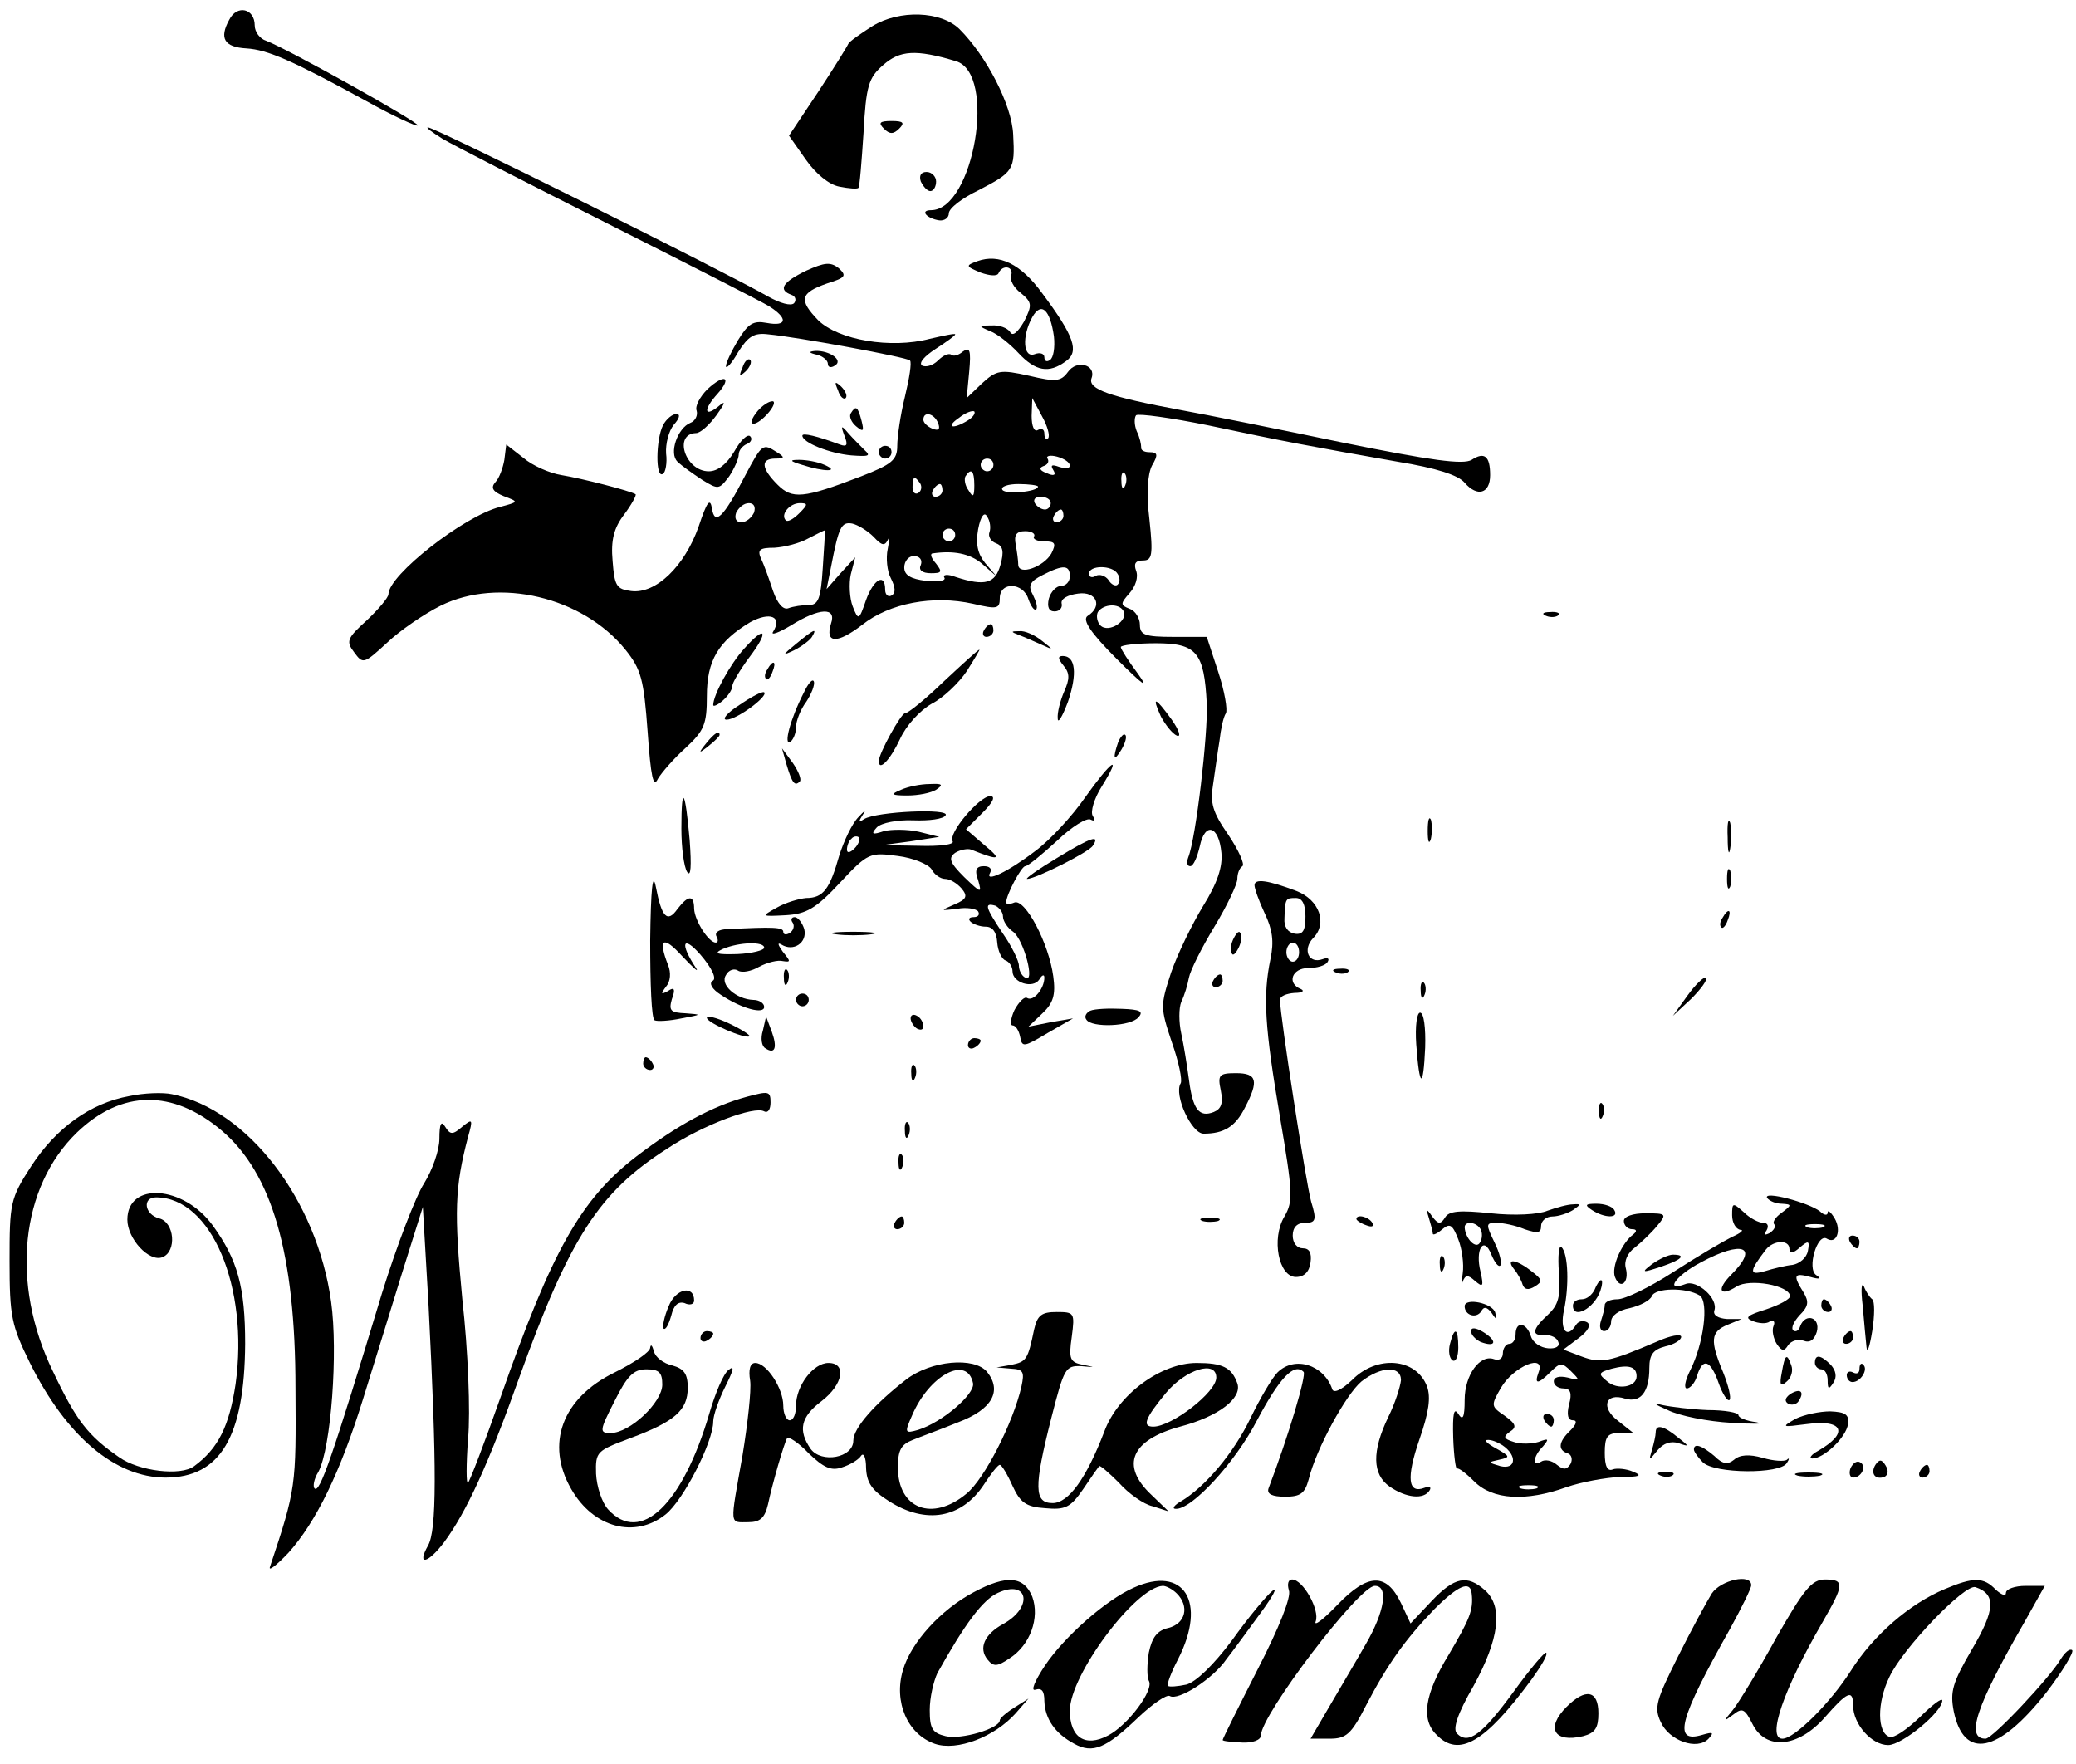 <?xml version="1.0" standalone="no"?>
<!DOCTYPE svg PUBLIC "-//W3C//DTD SVG 20010904//EN"
 "http://www.w3.org/TR/2001/REC-SVG-20010904/DTD/svg10.dtd">
<svg version="1.0" xmlns="http://www.w3.org/2000/svg"
 width="326pt" height="277pt" viewBox="0 0 326 277"
 preserveAspectRatio="xMidYMid meet">

<g transform="translate(0,277) scale(0.1,-0.1)"
fill="#000000" stroke="none">
<path d="M360 2739 c-16 -29 -8 -43 27 -45 33 -2 72 -19 187 -82 43 -24 80
-41 82 -39 4 4 -204 120 -238 133 -10 3 -18 14 -18 24 0 27 -28 33 -40 9z"/>
<path d="M1370 2729 c-19 -12 -36 -24 -38 -28 -1 -3 -22 -37 -47 -75 l-46 -69
26 -37 c16 -23 37 -40 53 -43 15 -3 28 -4 30 -2 2 2 5 41 8 86 4 75 8 87 31
107 26 23 51 25 114 6 65 -19 28 -234 -39 -234 -18 0 -7 -13 13 -16 8 -1 15 4
15 11 0 8 21 24 46 36 56 29 58 32 55 88 -2 46 -42 123 -84 165 -29 29 -95 31
-137 5z"/>
<path d="M1388 2568 c9 -9 15 -9 24 0 9 9 7 12 -12 12 -19 0 -21 -3 -12 -12z"/>
<path d="M695 2552 c17 -10 134 -70 261 -134 127 -64 241 -122 252 -129 30
-19 28 -32 -4 -26 -21 4 -29 -1 -45 -27 -10 -17 -19 -35 -19 -41 0 -5 9 4 19
22 16 25 25 31 48 28 44 -4 218 -36 222 -41 3 -3 -1 -28 -8 -57 -7 -28 -12
-63 -12 -77 0 -22 -8 -29 -57 -48 -91 -35 -108 -36 -131 -13 -26 26 -27 41 -3
41 14 0 15 2 2 10 -22 14 -23 14 -50 -37 -34 -66 -48 -79 -52 -51 -3 17 -8 10
-21 -29 -22 -62 -67 -106 -106 -101 -23 3 -26 8 -29 47 -3 33 2 52 18 73 12
16 20 31 18 32 -7 5 -85 25 -116 30 -19 3 -46 15 -60 27 l-27 21 -3 -24 c-2
-12 -8 -29 -14 -35 -8 -9 -4 -15 13 -22 24 -9 24 -9 -6 -17 -56 -14 -175 -107
-175 -137 0 -5 -15 -23 -34 -41 -31 -28 -33 -33 -20 -50 14 -19 15 -19 52 15
20 19 58 45 84 58 91 45 223 14 290 -69 25 -31 29 -47 35 -129 5 -71 9 -89 16
-74 6 10 25 32 44 49 29 27 33 37 33 81 0 56 18 86 68 116 31 17 51 9 36 -15
-4 -6 8 -2 28 10 45 28 72 29 63 3 -10 -32 10 -32 49 -2 43 34 111 47 174 33
38 -9 42 -8 42 9 0 26 37 25 45 -2 4 -11 9 -18 12 -16 3 3 0 13 -5 23 -8 14
-5 21 15 31 33 17 43 16 43 -2 0 -8 -6 -15 -14 -15 -7 0 -16 -9 -19 -20 -3
-13 0 -20 9 -20 8 0 13 6 11 13 -1 7 10 13 26 15 29 4 39 -20 15 -35 -9 -6 4
-26 46 -68 41 -41 51 -48 33 -23 -15 20 -27 39 -27 42 0 3 25 6 55 6 64 0 76
-14 80 -95 2 -48 -17 -211 -29 -241 -3 -8 -2 -14 3 -14 5 0 11 14 15 31 8 39
30 33 34 -10 2 -22 -6 -47 -29 -84 -17 -28 -40 -75 -50 -104 -17 -52 -17 -55
1 -109 11 -31 17 -60 14 -65 -11 -18 17 -79 36 -79 32 0 50 11 65 41 22 42 19
54 -14 54 -27 0 -29 -3 -24 -27 4 -20 1 -29 -11 -34 -23 -9 -33 4 -39 51 -3
22 -8 54 -12 72 -4 18 -4 40 0 50 5 10 10 27 12 38 2 11 20 47 40 80 20 33 36
67 36 75 0 8 3 17 8 20 4 3 -6 25 -22 49 -25 36 -29 50 -24 80 3 20 7 50 10
68 2 18 6 37 10 43 3 5 -2 35 -12 65 l-18 55 -52 0 c-45 0 -53 3 -53 19 0 10
-7 22 -16 25 -15 6 -15 8 0 25 9 10 14 25 10 35 -4 11 -1 16 11 16 14 0 16 8
10 64 -5 41 -3 71 4 85 10 17 9 21 -4 21 -8 0 -14 3 -13 8 0 4 -2 15 -7 25 -4
10 -4 21 -1 25 4 3 55 -4 114 -16 117 -25 161 -33 297 -57 61 -10 95 -21 105
-33 20 -23 40 -17 40 12 0 30 -9 37 -29 24 -13 -8 -64 -1 -202 27 -101 21
-215 44 -254 51 -113 21 -147 33 -141 50 8 21 -23 30 -37 10 -11 -15 -19 -16
-61 -6 -45 10 -51 9 -74 -12 l-24 -23 4 42 c3 33 1 39 -10 31 -7 -6 -15 -8
-18 -5 -4 3 -13 -1 -21 -9 -8 -8 -19 -11 -25 -8 -6 4 4 15 21 26 17 11 31 21
31 23 0 2 -18 -2 -40 -7 -61 -16 -143 -2 -175 29 -31 32 -29 43 14 58 29 9 31
12 18 24 -13 10 -22 9 -51 -4 -37 -18 -45 -30 -23 -38 6 -2 8 -8 4 -13 -5 -5
-22 0 -40 10 -72 41 -524 266 -535 266 -4 0 7 -8 23 -18z m951 -470 c-3 -3 -6
0 -6 7 0 7 -4 9 -10 6 -6 -4 -10 6 -10 22 l1 28 15 -28 c9 -16 13 -31 10 -35z
m-126 28 c-24 -15 -36 -11 -14 4 10 8 21 12 24 10 2 -3 -2 -9 -10 -14z m-47
-4 c4 -10 1 -13 -9 -9 -7 3 -14 9 -14 14 0 14 17 10 23 -5z m207 -67 c0 -5 -7
-5 -17 -2 -11 4 -14 3 -9 -5 5 -8 1 -10 -10 -5 -11 4 -13 8 -6 11 7 2 10 7 7
12 -3 4 4 6 15 3 11 -3 20 -9 20 -14z m-120 1 c0 -5 -4 -10 -10 -10 -5 0 -10
5 -10 10 0 6 5 10 10 10 6 0 10 -4 10 -10z m-30 -32 c0 -18 -2 -20 -9 -8 -6 8
-7 18 -5 22 9 14 14 9 14 -14z m237 0 c-3 -8 -6 -5 -6 6 -1 11 2 17 5 13 3 -3
4 -12 1 -19z m-322 3 c3 -5 2 -12 -3 -15 -5 -3 -9 1 -9 9 0 17 3 19 12 6z m35
-11 c0 -5 -5 -10 -11 -10 -5 0 -7 5 -4 10 3 6 8 10 11 10 2 0 4 -4 4 -10z
m150 6 c0 -8 -51 -13 -56 -5 -3 5 9 9 25 9 17 0 31 -2 31 -4z m20 -26 c0 -5
-4 -10 -9 -10 -6 0 -13 5 -16 10 -3 6 1 10 9 10 9 0 16 -4 16 -10z m-466 -15
c-4 -8 -12 -15 -20 -15 -8 0 -11 6 -8 15 4 8 12 15 20 15 8 0 11 -6 8 -15z
m71 -1 c-9 -9 -18 -14 -21 -11 -9 9 6 27 22 27 13 0 13 -2 -1 -16z m299 -29
c-3 -7 2 -15 10 -18 11 -4 13 -13 7 -34 -8 -29 -24 -34 -70 -19 -13 5 -21 4
-18 -1 3 -5 -10 -7 -29 -5 -24 3 -34 9 -34 21 0 10 7 18 15 18 9 0 14 -6 11
-14 -4 -8 2 -13 16 -13 17 0 18 2 8 15 -7 8 -10 15 -6 16 33 5 59 0 78 -16
l23 -20 -18 21 c-12 15 -15 30 -11 53 4 21 10 28 14 20 5 -7 6 -18 4 -24z
m116 25 c0 -5 -5 -10 -11 -10 -5 0 -7 5 -4 10 3 6 8 10 11 10 2 0 4 -4 4 -10z
m-298 -33 c12 -13 17 -15 22 -5 3 7 3 1 0 -14 -3 -14 -1 -35 5 -46 7 -14 8
-23 1 -27 -5 -3 -10 1 -10 9 0 27 -18 17 -30 -16 -11 -32 -12 -33 -21 -10 -5
13 -6 36 -3 50 l7 27 -23 -25 -22 -25 7 35 c12 62 16 71 33 68 9 -2 24 -11 34
-21z m-80 -49 c-3 -48 -7 -58 -22 -58 -10 0 -24 -2 -32 -5 -8 -3 -17 7 -24 27
-6 18 -14 41 -19 51 -6 14 -2 17 21 17 16 1 40 7 54 15 14 7 25 13 25 12 1 -1
-1 -28 -3 -59z m208 52 c0 -5 -4 -10 -10 -10 -5 0 -10 5 -10 10 0 6 5 10 10
10 6 0 10 -4 10 -10z m124 -2 c-3 -4 4 -8 16 -8 17 0 19 -3 11 -19 -12 -21
-51 -35 -52 -18 0 7 -2 21 -4 32 -3 15 1 21 15 21 10 0 16 -4 14 -8z m131 -59
c4 -6 4 -13 0 -17 -3 -3 -10 0 -14 7 -5 7 -14 10 -20 7 -6 -4 -11 -2 -11 3 0
14 37 14 45 0z m9 -58 c9 -15 -23 -36 -36 -23 -5 5 -7 15 -4 21 9 13 33 14 40
2z"/>
<path d="M1446 2485 c4 -8 10 -15 15 -15 5 0 9 7 9 15 0 8 -7 15 -15 15 -9 0
-12 -6 -9 -15z"/>
<path d="M1535 2360 c-19 -7 -19 -8 5 -18 14 -5 26 -6 28 -1 6 14 24 11 20 -3
-3 -7 4 -20 15 -28 18 -15 18 -19 5 -45 -10 -17 -18 -24 -22 -16 -4 6 -17 11
-29 10 -21 0 -21 -1 -2 -9 11 -4 31 -20 44 -34 27 -29 48 -33 75 -13 21 15 13
39 -37 106 -34 47 -68 63 -102 51z m120 -118 c2 -18 -1 -34 -6 -37 -5 -4 -9
-2 -9 4 0 6 -7 8 -15 5 -18 -7 -21 27 -4 58 14 25 28 12 34 -30z"/>
<path d="M1283 2213 c9 -2 17 -9 17 -14 0 -6 5 -7 11 -3 14 8 -8 24 -31 23
-11 -1 -10 -3 3 -6z"/>
<path d="M1166 2193 c-6 -14 -5 -15 5 -6 7 7 10 15 7 18 -3 3 -9 -2 -12 -12z"/>
<path d="M1111 2159 c-12 -12 -20 -27 -17 -34 2 -7 -2 -16 -10 -19 -20 -8 -34
-48 -20 -61 6 -6 23 -18 38 -28 26 -16 27 -16 43 5 8 12 15 28 15 34 0 7 6 14
13 17 6 2 9 8 5 12 -4 4 -15 -6 -25 -24 -12 -20 -26 -31 -40 -31 -37 0 -56 59
-20 60 7 0 21 13 32 28 15 21 15 24 2 13 -22 -17 -22 -3 0 21 23 26 11 32 -16
7z"/>
<path d="M1316 2157 c3 -10 9 -15 12 -12 3 3 0 11 -7 18 -10 9 -11 8 -5 -6z"/>
<path d="M1190 2125 c-20 -24 -6 -28 15 -5 10 11 13 20 8 20 -6 0 -16 -7 -23
-15z"/>
<path d="M1336 2121 c-3 -5 1 -14 8 -20 12 -10 13 -8 9 8 -6 23 -9 25 -17 12z"/>
<path d="M1041 2102 c-11 -22 -12 -84 0 -76 4 2 7 17 5 32 -1 15 4 35 12 45 9
10 11 17 4 17 -6 0 -16 -8 -21 -18z"/>
<path d="M1326 2086 c6 -15 4 -18 -7 -14 -35 13 -59 19 -59 14 0 -11 43 -28
77 -31 27 -2 31 -1 21 8 -7 7 -19 19 -26 27 -11 13 -12 12 -6 -4z"/>
<path d="M1380 2060 c0 -5 5 -10 10 -10 6 0 10 5 10 10 0 6 -4 10 -10 10 -5 0
-10 -4 -10 -10z"/>
<path d="M1260 2040 c34 -11 60 -11 35 0 -11 5 -29 8 -40 8 -16 0 -15 -2 5 -8z"/>
<path d="M2428 1803 c7 -3 16 -2 19 1 4 3 -2 6 -13 5 -11 0 -14 -3 -6 -6z"/>
<path d="M1545 1780 c-3 -5 -1 -10 4 -10 6 0 11 5 11 10 0 6 -2 10 -4 10 -3 0
-8 -4 -11 -10z"/>
<path d="M1169 1752 c-22 -24 -49 -73 -49 -89 0 -3 7 0 15 7 8 7 15 17 15 23
0 5 12 25 26 44 32 42 27 53 -7 15z"/>
<path d="M1250 1759 c-22 -18 -22 -19 -3 -10 12 6 25 16 28 21 9 15 3 12 -25
-11z"/>
<path d="M1600 1773 c8 -3 24 -10 35 -15 20 -9 20 -9 1 6 -11 9 -27 16 -35 15
-14 0 -14 -1 -1 -6z"/>
<path d="M1482 1700 c-29 -28 -56 -50 -61 -50 -6 0 -41 -63 -41 -75 0 -17 18
2 33 34 10 22 31 45 50 56 18 9 43 33 55 51 12 19 21 34 20 34 -2 0 -27 -23
-56 -50z"/>
<path d="M1670 1725 c10 -12 10 -21 1 -41 -6 -14 -11 -33 -10 -42 0 -9 7 2 16
26 15 44 12 72 -8 72 -8 0 -8 -4 1 -15z"/>
<path d="M1205 1719 c-4 -6 -5 -12 -2 -15 2 -3 7 2 10 11 7 17 1 20 -8 4z"/>
<path d="M1262 1682 c-21 -41 -32 -83 -21 -77 5 4 9 14 9 23 0 10 7 28 16 40
8 12 14 27 12 32 -2 5 -9 -3 -16 -18z"/>
<path d="M1161 1663 c-19 -12 -28 -23 -20 -23 16 0 66 37 59 43 -3 2 -20 -7
-39 -20z"/>
<path d="M1823 1645 c7 -13 18 -27 25 -30 7 -3 4 8 -8 25 -26 36 -32 38 -17 5z"/>
<path d="M1109 1603 c-13 -16 -12 -17 4 -4 9 7 17 15 17 17 0 8 -8 3 -21 -13z"/>
<path d="M1756 1605 c-9 -26 -7 -32 5 -12 6 10 9 21 6 23 -2 3 -7 -2 -11 -11z"/>
<path d="M1235 1570 c9 -30 13 -35 21 -27 3 3 -2 16 -11 29 l-17 23 7 -25z"/>
<path d="M1704 1518 c-20 -29 -55 -67 -78 -84 -43 -33 -81 -51 -71 -34 3 6 -1
10 -10 10 -12 0 -15 -6 -9 -22 6 -21 5 -21 -22 5 -23 23 -25 30 -14 38 8 5 20
7 25 5 45 -18 49 -16 21 7 l-29 25 26 26 c16 16 21 26 12 26 -17 0 -67 -59
-59 -71 3 -5 -20 -8 -53 -7 l-58 1 45 6 45 7 -32 8 c-18 4 -43 4 -55 1 -18 -6
-21 -5 -11 6 7 7 32 12 57 11 25 -1 48 2 51 8 7 11 -108 6 -128 -6 -9 -6 -9
-4 -2 7 6 8 2 6 -7 -4 -10 -10 -23 -38 -30 -60 -15 -53 -25 -67 -52 -67 -11
-1 -32 -7 -46 -15 -25 -14 -25 -14 14 -12 32 2 47 10 85 51 44 47 47 48 91 42
24 -3 48 -13 53 -21 4 -8 14 -15 21 -15 8 0 19 -7 26 -15 10 -12 8 -17 -11
-25 -23 -10 -23 -10 4 -7 15 3 30 0 33 -4 3 -5 0 -9 -7 -9 -7 0 -9 -3 -5 -7 4
-4 15 -8 24 -8 11 0 17 -9 18 -25 1 -13 7 -26 13 -28 6 -2 11 -10 11 -17 0
-18 32 -28 42 -13 4 7 8 9 8 3 0 -17 -17 -38 -27 -32 -4 3 -13 -6 -20 -19 -6
-13 -7 -24 -3 -24 5 0 10 -8 12 -18 3 -17 6 -16 43 6 l40 23 -35 -6 -35 -7 22
21 c17 16 21 29 17 58 -7 52 -44 122 -61 116 -7 -3 -13 -3 -13 0 0 12 24 57
30 57 4 0 26 18 50 40 23 22 47 37 53 33 6 -3 7 -1 3 6 -4 6 2 27 14 46 33 53
16 42 -26 -17z m-362 -80 c-7 -7 -12 -8 -12 -2 0 6 3 14 7 17 3 4 9 5 12 2 2
-3 -1 -11 -7 -17z m233 -107 c0 -7 7 -18 16 -24 17 -13 35 -82 19 -72 -6 3
-10 12 -10 19 0 7 -11 30 -25 50 -28 42 -30 49 -12 44 6 -3 12 -10 12 -17z"/>
<path d="M1415 1530 c-17 -7 -16 -9 10 -9 17 0 37 4 45 9 12 8 10 10 -10 9
-14 0 -34 -4 -45 -9z"/>
<path d="M1070 1469 c0 -30 4 -60 9 -68 6 -9 7 9 4 50 -7 80 -13 89 -13 18z"/>
<path d="M2242 1465 c0 -16 2 -22 5 -12 2 9 2 23 0 30 -3 6 -5 -1 -5 -18z"/>
<path d="M2713 1455 c0 -22 2 -30 4 -17 2 12 2 30 0 40 -3 9 -5 -1 -4 -23z"/>
<path d="M1660 1423 c-30 -18 -51 -33 -47 -33 13 0 97 42 103 52 12 18 -2 14
-56 -19z"/>
<path d="M1021 1293 c0 -67 2 -123 7 -125 4 -2 23 -1 42 3 32 6 33 6 7 8 -24
1 -27 4 -22 22 6 16 4 20 -6 13 -11 -6 -12 -5 -3 7 7 8 8 22 3 34 -16 41 -8
47 22 14 18 -19 27 -27 22 -19 -26 39 -21 53 7 21 18 -21 26 -38 19 -41 -6 -4
-1 -13 13 -22 33 -22 68 -31 68 -19 0 6 -8 11 -17 11 -27 1 -53 24 -43 39 4 8
13 11 19 7 6 -4 21 -1 33 6 13 7 30 11 37 9 13 -2 13 -1 0 15 -7 10 -9 15 -2
11 19 -12 41 3 36 24 -3 10 -10 19 -15 19 -5 0 -7 -4 -3 -9 3 -5 1 -12 -5 -16
-5 -3 -10 -3 -10 2 0 7 -15 8 -88 4 -13 0 -20 -5 -17 -11 3 -5 3 -10 -1 -10
-11 0 -33 34 -34 53 0 22 -9 22 -26 0 -16 -23 -25 -13 -34 34 -5 26 -8 -2 -9
-84z m179 -11 c0 -4 -19 -9 -42 -10 -33 -1 -38 1 -23 8 26 11 65 12 65 2z"/>
<path d="M2712 1390 c0 -14 2 -19 5 -12 2 6 2 18 0 25 -3 6 -5 1 -5 -13z"/>
<path d="M1970 1380 c0 -5 7 -25 16 -44 12 -25 15 -44 9 -72 -12 -58 -9 -106
15 -248 20 -118 21 -132 7 -156 -21 -35 -9 -95 18 -95 13 0 21 8 23 23 2 15
-2 22 -12 22 -9 0 -16 8 -16 20 0 13 7 20 19 20 17 0 19 4 10 33 -8 28 -49
293 -49 317 0 6 10 10 23 11 12 0 16 3 10 6 -23 9 -14 33 11 33 14 0 28 4 31
10 3 5 0 7 -8 4 -22 -8 -32 15 -15 33 23 23 10 60 -26 74 -45 17 -66 20 -66 9z
m80 -49 c0 -22 -4 -29 -17 -27 -11 2 -17 11 -16 24 1 32 2 32 18 32 10 0 15
-10 15 -29z m-10 -56 c0 -8 -4 -15 -10 -15 -5 0 -10 7 -10 15 0 8 5 15 10 15
6 0 10 -7 10 -15z"/>
<path d="M2705 1329 c-4 -6 -5 -12 -2 -15 2 -3 7 2 10 11 7 17 1 20 -8 4z"/>
<path d="M1313 1303 c15 -2 39 -2 55 0 15 2 2 4 -28 4 -30 0 -43 -2 -27 -4z"/>
<path d="M1936 1294 c-4 -9 -4 -19 -1 -22 2 -3 7 3 11 12 4 9 4 19 1 22 -2 3
-7 -3 -11 -12z"/>
<path d="M1231 1234 c0 -11 3 -14 6 -6 3 7 2 16 -1 19 -3 4 -6 -2 -5 -13z"/>
<path d="M2098 1243 c7 -3 16 -2 19 1 4 3 -2 6 -13 5 -11 0 -14 -3 -6 -6z"/>
<path d="M1905 1230 c-3 -5 -1 -10 4 -10 6 0 11 5 11 10 0 6 -2 10 -4 10 -3 0
-8 -4 -11 -10z"/>
<path d="M2650 1207 l-23 -32 29 27 c15 15 26 30 23 33 -3 2 -16 -10 -29 -28z"/>
<path d="M2231 1214 c0 -11 3 -14 6 -6 3 7 2 16 -1 19 -3 4 -6 -2 -5 -13z"/>
<path d="M1250 1200 c0 -5 5 -10 10 -10 6 0 10 5 10 10 0 6 -4 10 -10 10 -5 0
-10 -4 -10 -10z"/>
<path d="M1712 1183 c-6 -3 -10 -9 -6 -14 8 -13 70 -11 82 4 8 9 2 12 -26 13
-21 1 -43 0 -50 -3z"/>
<path d="M1110 1172 c0 -8 61 -34 67 -29 1 2 -13 11 -32 20 -19 9 -35 13 -35
9z"/>
<path d="M1430 1171 c0 -5 5 -13 10 -16 6 -3 10 -2 10 4 0 5 -4 13 -10 16 -5
3 -10 2 -10 -4z"/>
<path d="M2224 1130 c5 -69 11 -71 14 -5 1 31 -2 55 -8 55 -5 0 -8 -21 -6 -50z"/>
<path d="M1198 1152 c-4 -12 -2 -25 4 -28 15 -10 19 1 10 26 l-9 24 -5 -22z"/>
<path d="M1520 1129 c0 -5 5 -7 10 -4 6 3 10 8 10 11 0 2 -4 4 -10 4 -5 0 -10
-5 -10 -11z"/>
<path d="M1010 1100 c0 -5 5 -10 11 -10 5 0 7 5 4 10 -3 6 -8 10 -11 10 -2 0
-4 -4 -4 -10z"/>
<path d="M1431 1084 c0 -11 3 -14 6 -6 3 7 2 16 -1 19 -3 4 -6 -2 -5 -13z"/>
<path d="M203 1049 c-61 -11 -115 -50 -154 -110 -33 -51 -34 -58 -34 -149 0
-87 3 -101 32 -160 57 -115 134 -180 213 -180 86 0 124 64 125 210 0 90 -12
132 -51 186 -46 63 -134 69 -134 9 0 -30 34 -67 55 -59 23 9 19 55 -5 61 -23
6 -27 33 -5 33 87 0 146 -141 125 -293 -10 -66 -27 -101 -65 -129 -21 -16 -87
-8 -118 14 -49 34 -67 57 -104 135 -67 138 -51 289 38 375 70 67 150 68 227 3
79 -67 116 -193 116 -405 1 -154 1 -157 -40 -280 -3 -8 10 2 29 22 43 48 81
125 117 241 16 51 43 139 61 197 l33 105 9 -155 c13 -256 13 -353 -1 -377 -18
-32 0 -28 25 5 35 47 70 123 118 258 80 222 126 292 232 360 57 38 138 68 153
59 6 -3 10 3 10 14 0 18 -3 18 -37 9 -55 -15 -110 -45 -174 -94 -87 -67 -132
-147 -213 -378 -25 -71 -48 -131 -51 -134 -3 -3 -3 28 0 69 4 41 0 139 -9 219
-13 137 -12 175 9 255 8 28 7 29 -9 16 -15 -13 -19 -13 -27 0 -6 10 -9 5 -9
-19 0 -18 -11 -49 -24 -70 -13 -20 -43 -98 -66 -172 -79 -261 -98 -315 -106
-307 -3 3 -1 15 6 26 20 38 31 188 20 267 -22 160 -131 302 -250 326 -14 3
-44 2 -67 -3z"/>
<path d="M2511 1024 c0 -11 3 -14 6 -6 3 7 2 16 -1 19 -3 4 -6 -2 -5 -13z"/>
<path d="M1421 994 c0 -11 3 -14 6 -6 3 7 2 16 -1 19 -3 4 -6 -2 -5 -13z"/>
<path d="M1411 944 c0 -11 3 -14 6 -6 3 7 2 16 -1 19 -3 4 -6 -2 -5 -13z"/>
<path d="M2775 889 c4 -5 14 -9 23 -9 16 -1 16 -2 0 -14 -10 -7 -15 -15 -12
-18 3 -4 0 -9 -7 -14 -8 -4 -10 -3 -5 4 4 7 2 12 -5 12 -7 0 -21 7 -31 17 -17
15 -18 15 -18 -5 0 -12 6 -22 13 -23 6 0 1 -5 -13 -11 -14 -7 -55 -31 -92 -55
-37 -24 -76 -43 -88 -43 -11 0 -20 -4 -20 -9 0 -5 -3 -16 -6 -25 -3 -9 -1 -16
5 -16 6 0 11 7 11 15 0 9 12 18 29 21 17 4 32 12 35 19 5 13 54 14 75 1 15
-10 6 -77 -15 -118 -8 -16 -10 -28 -5 -28 5 0 13 9 16 20 9 29 21 25 34 -12 6
-17 14 -29 17 -26 3 3 -2 23 -10 43 -21 50 -20 64 7 75 l22 9 -23 0 c-14 1
-22 6 -20 13 7 19 -27 49 -45 42 -34 -13 -16 13 24 34 65 35 92 25 48 -19 -24
-24 -19 -36 8 -19 20 13 83 2 84 -15 0 -5 -17 -14 -38 -21 -29 -9 -34 -13 -21
-18 9 -4 22 -5 27 -1 6 3 9 0 6 -7 -3 -7 0 -20 5 -28 8 -12 12 -12 18 -2 5 7
16 10 24 7 10 -4 17 1 21 14 6 23 -18 30 -26 9 -2 -7 -7 -10 -11 -7 -4 4 1 14
10 24 14 14 15 21 6 36 -17 27 -15 31 11 24 14 -4 18 -3 9 3 -15 10 2 67 17
57 15 -9 23 13 12 32 -6 10 -11 14 -11 9 0 -5 -6 -4 -12 2 -18 14 -90 33 -83
21z m88 -46 c-7 -2 -19 -2 -25 0 -7 3 -2 5 12 5 14 0 19 -2 13 -5z m-53 -34
c0 -8 6 -7 16 2 14 12 16 11 13 -5 -2 -11 -13 -20 -24 -22 -11 -1 -31 -6 -44
-10 -25 -7 -24 0 2 34 12 15 37 16 37 1z"/>
<path d="M2430 869 c-14 -6 -52 -8 -89 -4 -48 5 -66 4 -72 -7 -7 -11 -11 -10
-20 2 -9 13 -10 12 -5 -3 3 -10 6 -21 6 -24 0 -3 7 0 15 7 12 10 16 7 25 -16
6 -15 9 -39 7 -53 -2 -14 -2 -20 0 -13 4 10 8 11 19 1 13 -11 14 -9 9 14 -9
35 5 58 17 27 5 -12 11 -20 14 -17 3 3 -1 20 -9 36 -14 29 -14 31 3 31 10 0
30 -4 44 -10 21 -7 26 -6 26 5 0 8 8 15 18 15 9 0 24 5 32 10 13 9 13 10 0 9
-8 0 -26 -5 -40 -10z m-105 -29 c3 -5 3 -15 -1 -21 -6 -11 -23 6 -24 24 0 10
18 9 25 -3z"/>
<path d="M2500 870 c20 -13 43 -13 35 0 -3 6 -16 10 -28 10 -18 0 -19 -2 -7
-10z"/>
<path d="M2550 853 c0 -7 6 -13 13 -13 7 0 8 -3 2 -8 -18 -13 -35 -51 -29 -67
8 -21 23 -9 17 14 -3 11 3 24 14 32 10 8 26 23 35 34 16 19 15 20 -18 20 -20
0 -34 -5 -34 -12z"/>
<path d="M1405 850 c-3 -5 -1 -10 4 -10 6 0 11 5 11 10 0 6 -2 10 -4 10 -3 0
-8 -4 -11 -10z"/>
<path d="M1888 853 c6 -2 18 -2 25 0 6 3 1 5 -13 5 -14 0 -19 -2 -12 -5z"/>
<path d="M2130 856 c0 -2 7 -7 16 -10 8 -3 12 -2 9 4 -6 10 -25 14 -25 6z"/>
<path d="M2905 820 c3 -5 8 -10 11 -10 2 0 4 5 4 10 0 6 -5 10 -11 10 -5 0 -7
-4 -4 -10z"/>
<path d="M2448 772 c3 -38 -1 -51 -17 -66 -25 -23 -27 -34 -5 -32 9 0 19 -4
21 -11 3 -7 -4 -11 -16 -10 -12 1 -24 9 -27 19 -7 22 -24 24 -24 3 0 -8 -4
-15 -10 -15 -5 0 -10 -7 -10 -15 0 -8 -6 -12 -14 -9 -22 8 -46 -25 -46 -64 0
-28 -3 -33 -10 -22 -7 11 -9 0 -8 -37 1 -29 4 -50 6 -49 2 2 14 -7 27 -20 29
-29 81 -32 145 -9 23 8 61 15 84 16 31 0 36 2 21 8 -11 5 -26 6 -32 4 -9 -4
-13 5 -13 26 0 25 4 31 23 31 l22 0 -24 19 c-28 21 -20 45 11 35 24 -7 38 10
38 48 0 21 6 29 25 34 14 3 25 10 25 15 0 5 -17 2 -37 -7 -77 -33 -89 -35
-119 -24 l-29 11 24 18 c15 11 20 21 13 25 -6 3 -13 2 -17 -4 -14 -23 -26 -9
-19 23 8 37 7 88 -4 99 -4 4 -6 -14 -4 -40z m-32 -157 c-7 -19 -1 -19 19 1 15
15 18 15 32 1 15 -15 14 -15 -5 -10 -13 3 -22 1 -22 -6 0 -6 7 -11 15 -11 11
0 14 -7 9 -25 -4 -16 -2 -25 6 -25 7 0 6 -6 -4 -16 -19 -18 -20 -31 -4 -36 6
-2 8 -10 4 -17 -6 -9 -11 -9 -21 -1 -8 7 -19 9 -25 5 -14 -9 -13 8 3 24 10 12
9 13 -7 7 -10 -3 -28 -4 -39 0 -16 5 -17 8 -6 16 11 7 10 12 -8 25 -22 15 -22
16 -6 44 20 34 71 55 59 24z m154 -6 c0 -17 -30 -22 -46 -8 -15 12 -14 14 7
20 27 7 39 3 39 -12z m-211 -108 c24 -16 22 -39 -3 -33 -20 6 -20 6 -2 10 18
4 18 5 -5 18 -13 7 -19 13 -14 13 6 1 16 -3 24 -8z m54 -68 c-7 -2 -19 -2 -25
0 -7 3 -2 5 12 5 14 0 19 -2 13 -5z"/>
<path d="M2425 540 c3 -5 8 -10 11 -10 2 0 4 5 4 10 0 6 -5 10 -11 10 -5 0 -7
-4 -4 -10z"/>
<path d="M2261 784 c0 -11 3 -14 6 -6 3 7 2 16 -1 19 -3 4 -6 -2 -5 -13z"/>
<path d="M2594 785 c-17 -13 -16 -14 14 -4 33 11 41 19 19 19 -7 0 -22 -7 -33
-15z"/>
<path d="M2377 778 c6 -7 12 -18 14 -25 3 -8 9 -9 19 -3 13 8 12 11 -5 24 -24
19 -41 21 -28 4z"/>
<path d="M2504 745 c-4 -8 -12 -15 -20 -15 -8 0 -14 -4 -14 -10 0 -22 33 -5
43 23 3 9 4 17 1 17 -2 0 -7 -7 -10 -15z"/>
<path d="M2925 720 c2 -25 5 -54 6 -65 1 -11 5 0 9 25 4 25 4 47 0 50 -4 3
-10 12 -13 20 -4 8 -5 -5 -2 -30z"/>
<path d="M1050 719 c-7 -16 -10 -32 -8 -35 3 -3 8 6 12 20 4 17 11 23 21 20 8
-4 15 -2 15 4 0 25 -29 19 -40 -9z"/>
<path d="M2300 719 c0 -14 18 -20 26 -8 4 8 9 7 16 -2 8 -12 9 -12 6 0 -4 15
-48 24 -48 10z"/>
<path d="M2860 720 c0 -5 5 -10 11 -10 5 0 7 5 4 10 -3 6 -8 10 -11 10 -2 0
-4 -4 -4 -10z"/>
<path d="M1624 683 c-10 -48 -12 -51 -36 -56 l-23 -4 23 -2 c19 -1 21 -5 16
-28 -13 -57 -58 -145 -86 -168 -54 -45 -108 -24 -108 41 0 27 5 36 23 43 12 5
45 17 72 28 53 20 69 49 45 79 -20 24 -88 18 -127 -12 -49 -38 -83 -76 -83
-96 0 -27 -50 -36 -67 -13 -20 29 -16 50 17 75 34 26 40 60 11 60 -24 0 -51
-36 -51 -67 0 -13 -4 -23 -10 -23 -5 0 -10 10 -10 23 0 27 -26 67 -44 67 -8 0
-11 -10 -8 -28 2 -15 -4 -68 -12 -117 -20 -113 -21 -105 9 -105 19 0 26 7 31
28 7 33 25 95 30 104 2 3 18 -7 34 -24 23 -22 35 -28 52 -22 13 4 26 12 30 18
4 6 8 -2 8 -19 1 -23 9 -35 36 -52 58 -37 114 -27 149 26 11 17 22 31 25 31 3
0 12 -15 20 -33 12 -26 21 -33 51 -35 32 -3 40 1 60 30 12 18 24 35 25 36 1 2
15 -10 31 -26 15 -17 39 -34 53 -37 l25 -8 -27 26 c-49 46 -32 86 45 107 61
16 98 45 90 68 -9 25 -23 32 -64 32 -56 0 -124 -50 -145 -108 -28 -73 -56
-112 -81 -112 -29 0 -30 24 -2 134 20 78 22 82 47 81 23 -2 23 -2 3 2 -21 4
-23 9 -18 44 5 38 4 39 -24 39 -23 0 -30 -5 -35 -27z m-96 -85 c3 -17 -48 -61
-86 -73 -21 -6 -22 -5 -10 22 27 64 87 96 96 51z m382 9 c0 -23 -70 -77 -99
-77 -18 0 -13 13 20 53 31 37 79 52 79 24z"/>
<path d="M2310 680 c0 -6 7 -13 15 -17 24 -9 27 1 5 15 -13 8 -20 8 -20 2z"/>
<path d="M1100 669 c0 -5 5 -7 10 -4 6 3 10 8 10 11 0 2 -4 4 -10 4 -5 0 -10
-5 -10 -11z"/>
<path d="M2277 660 c-3 -11 -1 -23 4 -26 5 -3 9 6 9 20 0 31 -6 34 -13 6z"/>
<path d="M2895 670 c-3 -5 -1 -10 4 -10 6 0 11 5 11 10 0 6 -2 10 -4 10 -3 0
-8 -4 -11 -10z"/>
<path d="M1021 654 c0 -7 -26 -24 -56 -39 -82 -40 -109 -112 -68 -183 35 -61
100 -78 148 -40 28 22 75 114 75 146 0 10 9 35 19 55 13 26 15 34 5 26 -8 -6
-21 -37 -30 -68 -42 -143 -108 -207 -159 -151 -10 11 -18 36 -19 56 -1 35 1
36 54 56 70 26 90 44 90 79 0 22 -6 30 -24 35 -14 3 -27 13 -29 22 -3 10 -5
12 -6 6z m19 -58 c0 -28 -51 -76 -81 -76 -18 0 -18 3 6 50 20 40 30 50 50 50
20 0 25 -5 25 -24z"/>
<path d="M2798 615 c-4 -20 -2 -23 8 -14 7 6 10 17 7 25 -7 20 -10 18 -15 -11z"/>
<path d="M2850 630 c0 -5 5 -10 10 -10 6 0 10 -8 10 -17 0 -15 2 -15 9 -4 6 9
4 19 -4 28 -16 16 -25 17 -25 3z"/>
<path d="M2006 615 c-8 -8 -27 -40 -42 -71 -27 -56 -71 -108 -109 -131 -11 -6
-15 -12 -9 -12 25 -2 94 73 128 139 35 66 58 91 73 76 5 -4 -23 -99 -55 -183
-3 -9 6 -13 26 -13 24 0 31 5 37 27 12 49 59 134 83 154 31 24 62 25 62 2 -1
-10 -9 -36 -20 -58 -26 -54 -25 -90 2 -109 26 -18 54 -21 63 -6 3 5 0 7 -8 4
-26 -10 -29 15 -8 76 15 43 18 66 12 83 -17 45 -79 50 -118 10 -17 -16 -29
-21 -31 -14 -13 38 -59 53 -86 26z"/>
<path d="M2920 621 c0 -7 -4 -9 -10 -6 -5 3 -10 1 -10 -4 0 -6 4 -11 9 -11 13
0 25 20 17 27 -3 4 -6 1 -6 -6z"/>
<path d="M2811 581 c-8 -6 -9 -11 -3 -15 6 -3 14 -1 17 5 9 14 2 20 -14 10z"/>
<path d="M2619 556 c18 -9 63 -18 100 -20 36 -2 54 -2 39 1 -16 2 -28 7 -28
11 0 4 -21 8 -48 8 -26 1 -58 5 -72 8 -15 4 -12 1 9 -8z"/>
<path d="M2819 542 c-22 -13 -21 -13 18 -8 58 8 67 -14 18 -42 -11 -6 -15 -12
-9 -12 18 0 53 33 56 54 2 15 -4 19 -28 20 -16 0 -41 -5 -55 -12z"/>
<path d="M2600 521 c0 -5 -3 -18 -6 -28 -5 -17 -5 -17 9 0 9 11 21 15 33 11
17 -6 17 -5 -1 9 -23 19 -35 21 -35 8z"/>
<path d="M2660 494 c0 -3 6 -12 14 -20 18 -18 122 -19 132 -1 4 6 4 9 0 5 -4
-3 -21 -2 -38 3 -21 6 -36 5 -45 -3 -10 -8 -18 -7 -31 6 -19 16 -32 21 -32 10z"/>
<path d="M2906 465 c-3 -8 -1 -15 4 -15 13 0 22 18 11 24 -5 3 -11 -1 -15 -9z"/>
<path d="M2945 470 c-8 -13 -1 -24 14 -19 6 3 7 10 2 18 -6 10 -10 10 -16 1z"/>
<path d="M3015 460 c-3 -5 -1 -10 4 -10 6 0 11 5 11 10 0 6 -2 10 -4 10 -3 0
-8 -4 -11 -10z"/>
<path d="M2608 453 c7 -3 16 -2 19 1 4 3 -2 6 -13 5 -11 0 -14 -3 -6 -6z"/>
<path d="M2823 453 c9 -2 25 -2 35 0 9 3 1 5 -18 5 -19 0 -27 -2 -17 -5z"/>
<path d="M1529 270 c-51 -27 -98 -78 -111 -122 -15 -50 7 -101 50 -116 35 -12
94 11 127 48 l20 23 -22 -14 c-13 -8 -23 -17 -23 -20 0 -13 -61 -31 -85 -25
-21 5 -25 12 -25 41 0 20 6 45 12 58 43 77 71 115 95 126 48 22 56 -23 8 -49
-29 -16 -39 -38 -24 -56 9 -11 15 -11 34 2 33 21 48 64 36 97 -13 32 -40 35
-92 7z"/>
<path d="M1780 277 c-43 -19 -108 -76 -139 -122 -16 -24 -23 -41 -15 -38 10 3
14 -2 14 -18 1 -28 17 -51 47 -67 29 -16 50 -7 100 41 22 21 45 37 50 34 13
-8 68 27 89 58 11 14 35 47 54 73 19 26 27 41 18 34 -9 -7 -38 -42 -63 -77
-29 -39 -57 -66 -72 -70 -14 -3 -27 -4 -29 -2 -2 2 5 21 16 42 46 90 9 148
-70 112z m68 -9 c20 -20 14 -47 -13 -54 -18 -4 -26 -15 -31 -39 -3 -19 -3 -38
0 -44 9 -14 -33 -70 -64 -86 -36 -19 -60 -3 -60 39 0 56 103 194 146 196 5 0
15 -5 22 -12z"/>
<path d="M2024 273 c4 -10 -15 -58 -49 -124 -30 -59 -55 -109 -55 -111 0 -2
14 -3 30 -4 17 -1 30 4 30 11 0 32 154 235 179 235 22 0 15 -41 -14 -91 -17
-30 -44 -75 -59 -101 l-28 -48 30 0 c26 0 34 7 57 52 35 67 62 104 107 151 38
38 57 46 59 25 3 -26 -3 -40 -36 -96 -38 -62 -44 -102 -19 -126 35 -36 76 -12
149 87 15 21 26 39 23 42 -2 2 -25 -25 -51 -61 -49 -67 -71 -84 -89 -66 -7 7
0 30 26 75 40 73 47 124 18 150 -28 25 -48 21 -84 -17 l-33 -35 -15 32 c-23
48 -52 47 -100 -3 -22 -23 -37 -34 -34 -26 7 18 -20 66 -37 66 -6 0 -8 -7 -5
-17z"/>
<path d="M2688 268 c-8 -13 -32 -57 -53 -99 -34 -68 -38 -80 -27 -103 13 -29
57 -45 75 -26 9 10 7 11 -10 6 -47 -14 -36 25 44 167 18 33 33 63 33 68 0 19
-48 8 -62 -13z"/>
<path d="M2789 198 c-28 -51 -59 -102 -68 -113 -15 -18 -15 -19 1 -7 14 11 18
9 30 -15 21 -42 72 -37 114 11 35 40 44 44 44 18 0 -29 29 -62 55 -62 22 0 85
52 85 70 0 5 -16 -7 -35 -26 -20 -19 -41 -34 -48 -31 -19 6 -20 53 0 94 21 45
118 146 135 141 33 -11 31 -36 -5 -97 -31 -53 -35 -67 -29 -98 16 -77 70 -66
145 29 26 34 44 64 41 67 -4 3 -11 -3 -18 -14 -16 -28 -107 -125 -118 -125
-32 0 -15 51 61 183 l32 57 -30 0 c-17 0 -31 -5 -31 -11 0 -6 -7 -3 -16 5 -19
20 -35 20 -80 1 -55 -23 -112 -72 -148 -129 -32 -50 -88 -106 -107 -106 -25 0
2 78 63 183 34 59 35 67 4 67 -21 0 -33 -15 -77 -92z"/>
<path d="M2460 90 c-33 -33 -20 -57 26 -46 19 5 24 13 24 36 0 36 -20 40 -50
10z"/>
</g>
</svg>

